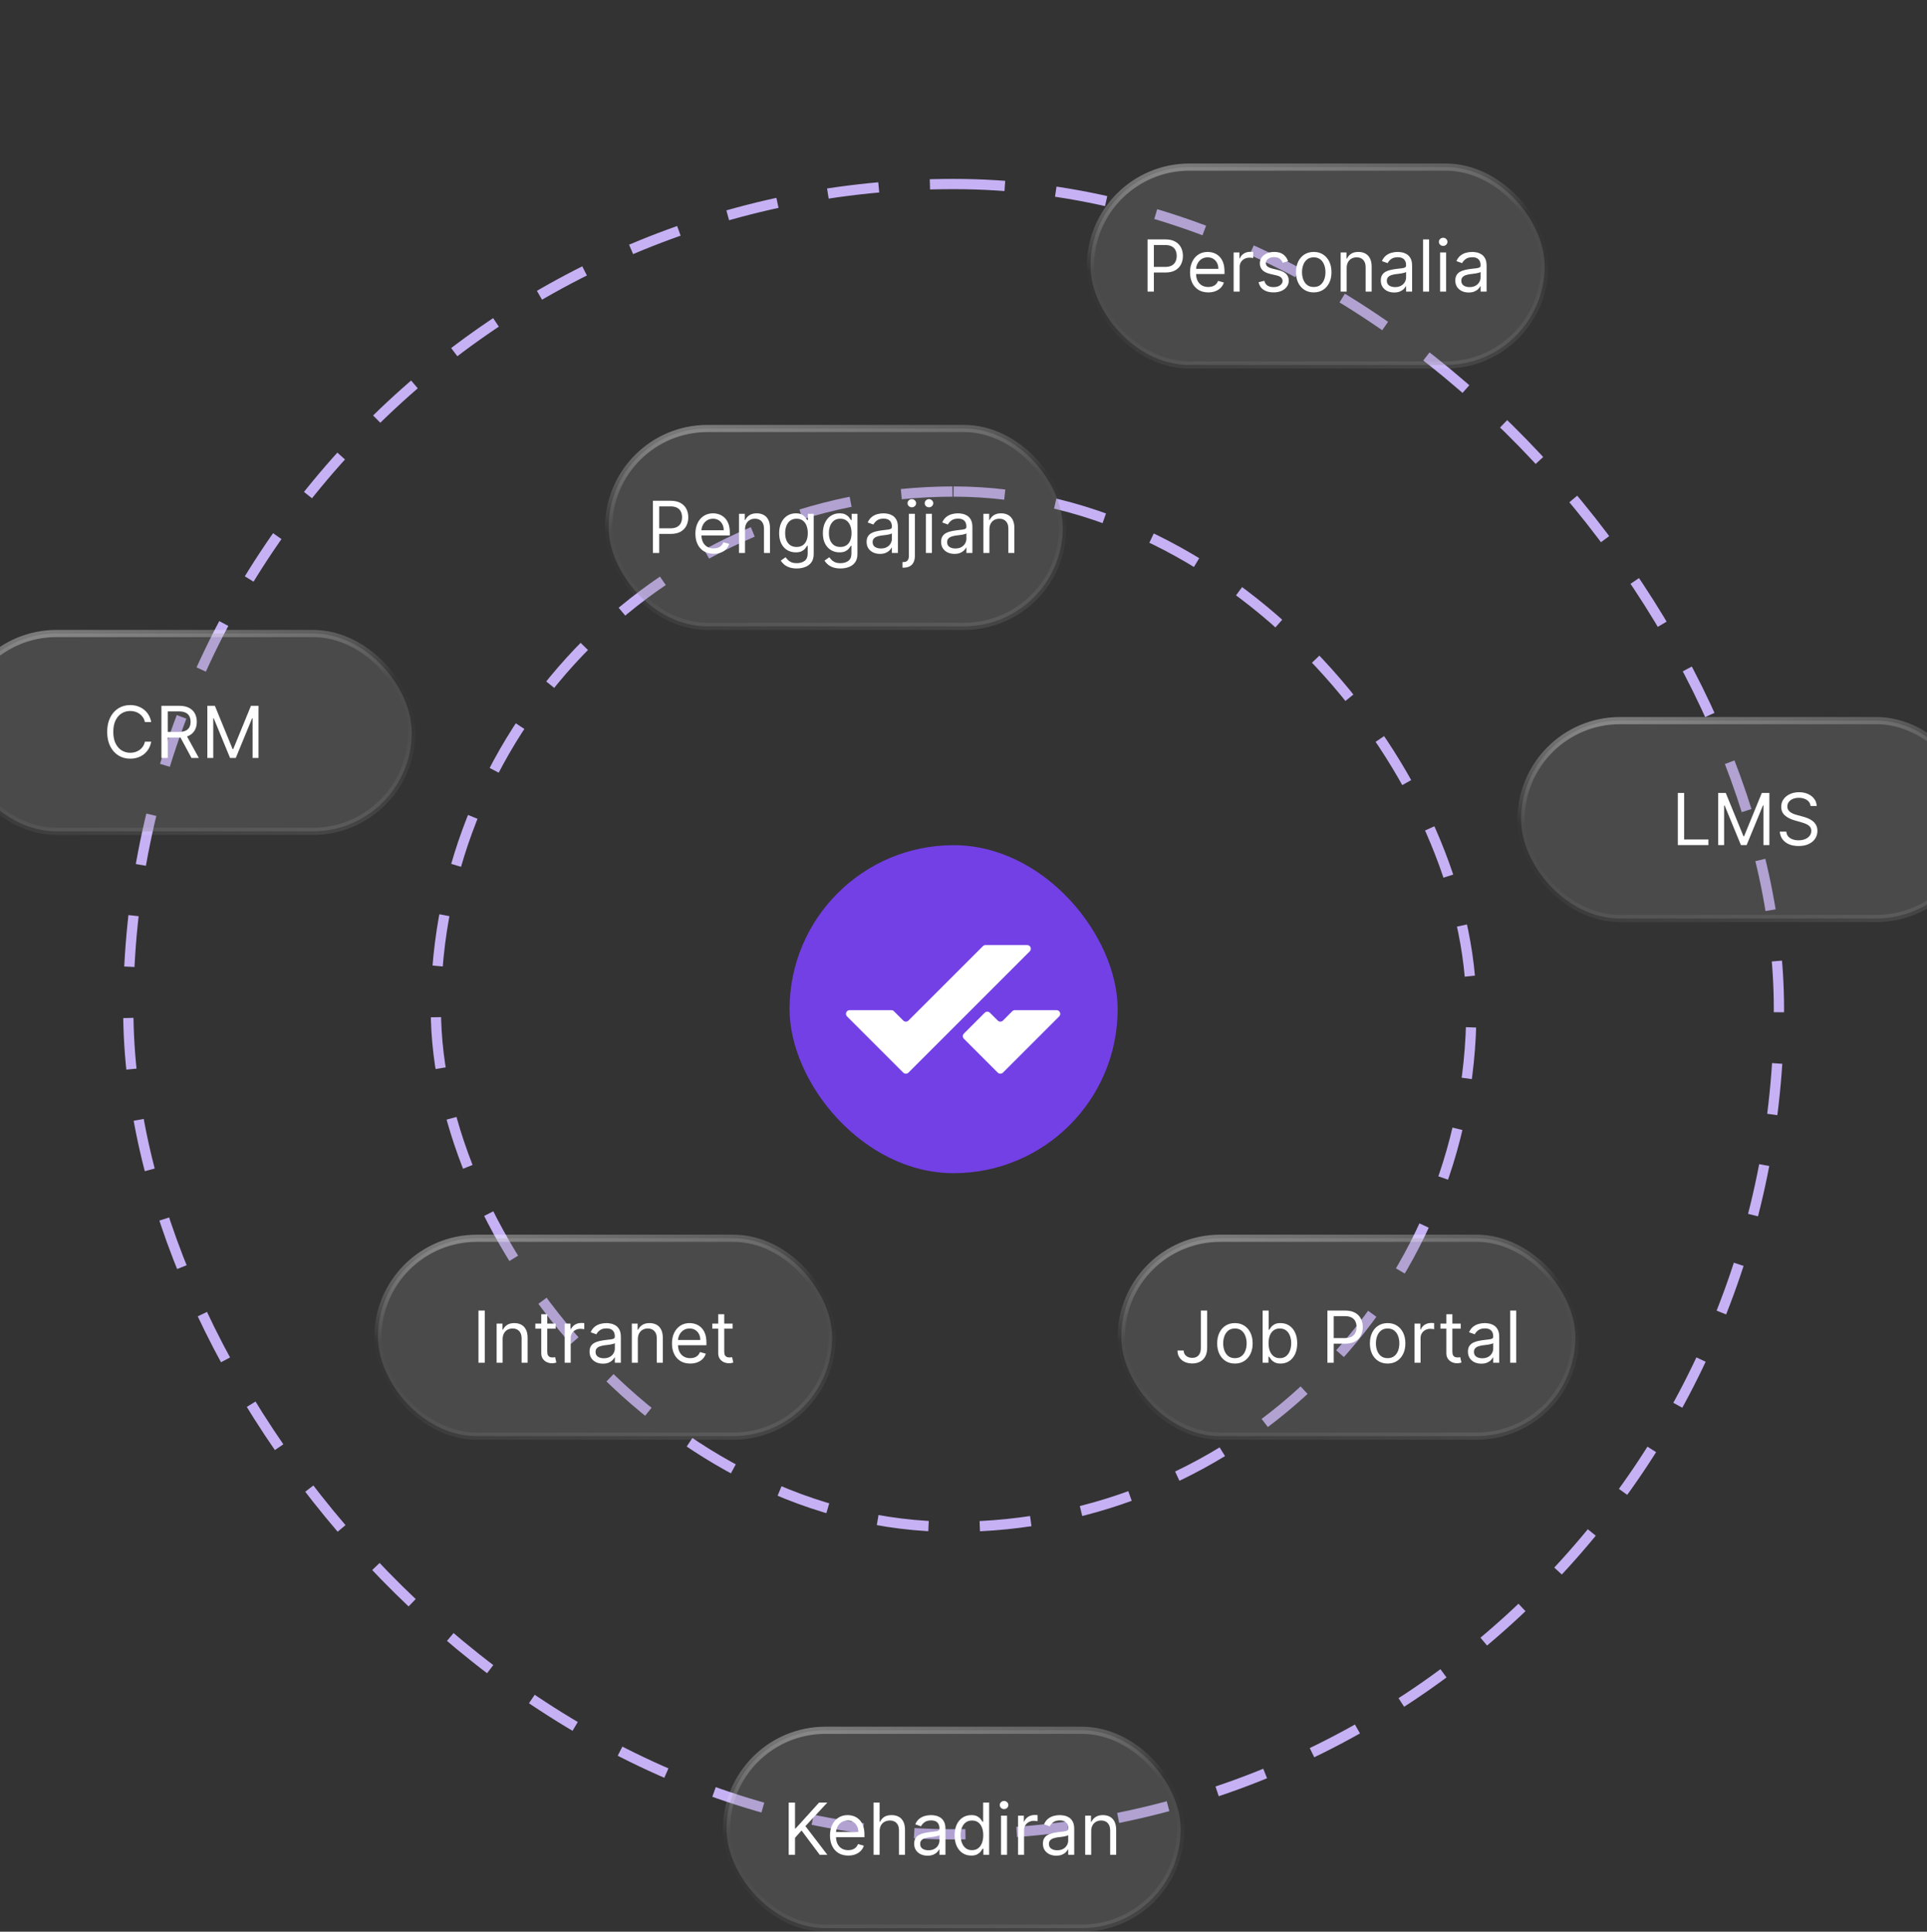 <svg width="377" height="378" viewBox="0 0 377 378" fill="none" xmlns="http://www.w3.org/2000/svg">
<rect x="0" y="0" width="377" height="378" fill="#333333" stroke="none"/>
<g clip-path="url(#clip0_20257_12219)">
<rect x="154.472" y="165.385" width="64.186" height="64.186" rx="32.093" fill="#7340E5"/>
<g clip-path="url(#clip1_20257_12219)">
<path fill-rule="evenodd" clip-rule="evenodd" d="M166.228 197.668H174.379C174.577 197.668 174.746 197.736 174.887 197.877L176.713 199.703C176.994 199.984 177.451 199.984 177.732 199.703L184.849 192.589L192.294 185.145C192.434 185.004 192.604 184.932 192.802 184.932H200.952C201.248 184.932 201.503 185.101 201.619 185.375C201.73 185.652 201.673 185.951 201.46 186.16L189.956 197.668L182.317 205.307L177.732 209.892C177.451 210.173 176.994 210.173 176.713 209.892L165.717 198.896C165.508 198.687 165.447 198.385 165.562 198.111C165.677 197.837 165.929 197.668 166.228 197.668Z" fill="white"/>
<path fill-rule="evenodd" clip-rule="evenodd" d="M188.581 202.25L192.654 198.176C192.935 197.895 193.392 197.895 193.673 198.176L195.2 199.703C195.481 199.984 195.939 199.984 196.22 199.703L198.046 197.877C198.186 197.737 198.356 197.668 198.554 197.668H206.704C207.003 197.668 207.255 197.837 207.371 198.111C207.486 198.385 207.425 198.687 207.216 198.896L200.805 205.307L196.22 209.892C195.939 210.173 195.481 210.173 195.2 209.892L188.581 203.269C188.3 202.988 188.3 202.53 188.581 202.25Z" fill="white"/>
</g>
<rect x="85.272" y="96.186" width="202.586" height="202.586" rx="101.293" stroke="#C6B1F5" stroke-width="2.006" stroke-dasharray="10.03 10.03"/>
<rect x="119.07" y="83.85" width="88.857" height="38.712" rx="19.356" fill="#808080" fill-opacity="0.3" style="mix-blend-mode:luminosity"/>
<rect x="119.07" y="83.85" width="88.857" height="38.712" rx="19.356" stroke="url(#paint0_linear_20257_12219)" stroke-width="1.404"/>
<path d="M127.735 108.206V97.994H131.185C131.986 97.994 132.641 98.139 133.15 98.428C133.662 98.714 134.041 99.101 134.287 99.59C134.533 100.078 134.656 100.624 134.656 101.225C134.656 101.827 134.533 102.374 134.287 102.866C134.044 103.358 133.668 103.75 133.16 104.042C132.651 104.331 132 104.476 131.205 104.476H128.732V103.379H131.165C131.714 103.379 132.154 103.284 132.487 103.095C132.819 102.905 133.06 102.649 133.21 102.327C133.363 102.001 133.439 101.634 133.439 101.225C133.439 100.816 133.363 100.451 133.21 100.128C133.06 99.806 132.817 99.553 132.482 99.37C132.146 99.184 131.701 99.091 131.145 99.091H128.972V108.206H127.735ZM139.617 108.365C138.879 108.365 138.242 108.202 137.707 107.876C137.175 107.547 136.765 107.089 136.476 106.5C136.19 105.909 136.047 105.221 136.047 104.436C136.047 103.652 136.19 102.96 136.476 102.362C136.765 101.76 137.167 101.292 137.682 100.956C138.201 100.617 138.806 100.447 139.497 100.447C139.896 100.447 140.29 100.514 140.679 100.647C141.068 100.78 141.422 100.996 141.741 101.295C142.06 101.591 142.314 101.983 142.504 102.472C142.693 102.96 142.788 103.562 142.788 104.277V104.775H136.884V103.758H141.591C141.591 103.326 141.505 102.94 141.332 102.601C141.162 102.262 140.92 101.995 140.604 101.799C140.291 101.602 139.923 101.504 139.497 101.504C139.028 101.504 138.623 101.621 138.28 101.853C137.941 102.083 137.68 102.382 137.498 102.751C137.315 103.12 137.223 103.515 137.223 103.938V104.616C137.223 105.194 137.323 105.684 137.523 106.087C137.725 106.485 138.006 106.79 138.365 106.999C138.724 107.205 139.141 107.308 139.617 107.308C139.926 107.308 140.205 107.265 140.454 107.178C140.707 107.089 140.925 106.956 141.108 106.78C141.29 106.6 141.432 106.377 141.531 106.111L142.668 106.431C142.548 106.816 142.347 107.155 142.065 107.448C141.782 107.737 141.433 107.963 141.018 108.126C140.602 108.285 140.135 108.365 139.617 108.365ZM145.754 103.599V108.206H144.578V100.547H145.715V101.744H145.814C145.994 101.355 146.266 101.042 146.632 100.806C146.998 100.567 147.47 100.447 148.048 100.447C148.567 100.447 149.02 100.554 149.409 100.766C149.798 100.976 150.101 101.295 150.317 101.724C150.533 102.149 150.641 102.688 150.641 103.339V108.206H149.464V103.419C149.464 102.817 149.308 102.349 148.995 102.013C148.683 101.674 148.254 101.504 147.709 101.504C147.333 101.504 146.998 101.586 146.702 101.749C146.409 101.912 146.178 102.149 146.009 102.462C145.839 102.774 145.754 103.153 145.754 103.599ZM155.882 111.237C155.314 111.237 154.825 111.164 154.416 111.018C154.008 110.875 153.667 110.685 153.394 110.449C153.125 110.217 152.911 109.967 152.751 109.701L153.688 109.043C153.795 109.183 153.929 109.342 154.092 109.522C154.255 109.705 154.478 109.863 154.76 109.996C155.046 110.132 155.42 110.2 155.882 110.2C156.501 110.2 157.011 110.05 157.413 109.751C157.815 109.452 158.016 108.983 158.016 108.345V106.79H157.917C157.83 106.929 157.707 107.102 157.548 107.308C157.391 107.511 157.165 107.692 156.87 107.852C156.577 108.008 156.181 108.086 155.683 108.086C155.065 108.086 154.509 107.94 154.018 107.647C153.529 107.355 153.142 106.929 152.856 106.371C152.573 105.812 152.432 105.134 152.432 104.336C152.432 103.552 152.57 102.869 152.846 102.287C153.122 101.702 153.506 101.25 153.998 100.931C154.49 100.609 155.058 100.447 155.703 100.447C156.201 100.447 156.597 100.53 156.889 100.697C157.185 100.86 157.411 101.046 157.568 101.255C157.727 101.461 157.85 101.631 157.937 101.764H158.056V100.547H159.193V108.425C159.193 109.083 159.043 109.618 158.744 110.03C158.448 110.446 158.05 110.75 157.548 110.943C157.049 111.139 156.494 111.237 155.882 111.237ZM155.842 107.029C156.314 107.029 156.713 106.921 157.039 106.705C157.365 106.489 157.612 106.178 157.782 105.772C157.951 105.367 158.036 104.882 158.036 104.316C158.036 103.765 157.953 103.278 157.787 102.856C157.621 102.433 157.375 102.103 157.049 101.863C156.723 101.624 156.321 101.504 155.842 101.504C155.344 101.504 154.928 101.631 154.596 101.883C154.267 102.136 154.019 102.475 153.853 102.9C153.69 103.326 153.609 103.798 153.609 104.316C153.609 104.848 153.692 105.319 153.858 105.728C154.027 106.133 154.277 106.452 154.606 106.685C154.938 106.914 155.35 107.029 155.842 107.029ZM164.438 111.237C163.87 111.237 163.381 111.164 162.972 111.018C162.564 110.875 162.223 110.685 161.95 110.449C161.681 110.217 161.467 109.967 161.307 109.701L162.244 109.043C162.351 109.183 162.485 109.342 162.648 109.522C162.811 109.705 163.034 109.863 163.316 109.996C163.602 110.132 163.976 110.2 164.438 110.2C165.057 110.2 165.567 110.05 165.969 109.751C166.371 109.452 166.572 108.983 166.572 108.345V106.79H166.473C166.386 106.929 166.263 107.102 166.104 107.308C165.947 107.511 165.721 107.692 165.425 107.852C165.133 108.008 164.737 108.086 164.239 108.086C163.621 108.086 163.065 107.94 162.574 107.647C162.085 107.355 161.698 106.929 161.412 106.371C161.129 105.812 160.988 105.134 160.988 104.336C160.988 103.552 161.126 102.869 161.402 102.287C161.678 101.702 162.062 101.25 162.554 100.931C163.046 100.609 163.614 100.447 164.259 100.447C164.757 100.447 165.153 100.53 165.445 100.697C165.741 100.86 165.967 101.046 166.124 101.255C166.283 101.461 166.406 101.631 166.492 101.764H166.612V100.547H167.749V108.425C167.749 109.083 167.599 109.618 167.3 110.03C167.004 110.446 166.606 110.75 166.104 110.943C165.605 111.139 165.05 111.237 164.438 111.237ZM164.398 107.029C164.87 107.029 165.269 106.921 165.595 106.705C165.921 106.489 166.168 106.178 166.338 105.772C166.507 105.367 166.592 104.882 166.592 104.316C166.592 103.765 166.509 103.278 166.343 102.856C166.177 102.433 165.931 102.103 165.605 101.863C165.279 101.624 164.877 101.504 164.398 101.504C163.9 101.504 163.484 101.631 163.152 101.883C162.823 102.136 162.575 102.475 162.409 102.9C162.246 103.326 162.165 103.798 162.165 104.316C162.165 104.848 162.248 105.319 162.414 105.728C162.583 106.133 162.833 106.452 163.162 106.685C163.494 106.914 163.906 107.029 164.398 107.029ZM172.157 108.385C171.671 108.385 171.231 108.294 170.835 108.111C170.44 107.925 170.126 107.657 169.893 107.308C169.66 106.956 169.544 106.53 169.544 106.032C169.544 105.593 169.63 105.237 169.803 104.965C169.976 104.689 170.207 104.473 170.496 104.316C170.785 104.16 171.105 104.044 171.454 103.967C171.806 103.888 172.16 103.825 172.516 103.778C172.981 103.718 173.358 103.673 173.647 103.643C173.94 103.61 174.153 103.555 174.286 103.479C174.422 103.402 174.49 103.269 174.49 103.08V103.04C174.49 102.548 174.355 102.166 174.086 101.893C173.82 101.621 173.416 101.484 172.875 101.484C172.313 101.484 171.872 101.607 171.553 101.853C171.234 102.099 171.01 102.362 170.88 102.641L169.763 102.242C169.963 101.777 170.229 101.415 170.561 101.155C170.897 100.893 171.262 100.71 171.658 100.607C172.057 100.501 172.449 100.447 172.835 100.447C173.081 100.447 173.363 100.477 173.682 100.537C174.005 100.594 174.316 100.712 174.615 100.891C174.917 101.071 175.168 101.342 175.368 101.704C175.567 102.066 175.667 102.551 175.667 103.16V108.206H174.49V107.168H174.43C174.35 107.335 174.217 107.513 174.031 107.702C173.845 107.891 173.598 108.053 173.288 108.186C172.979 108.319 172.602 108.385 172.157 108.385ZM172.336 107.328C172.801 107.328 173.194 107.237 173.513 107.054C173.835 106.871 174.078 106.635 174.241 106.346C174.407 106.057 174.49 105.752 174.49 105.433V104.356C174.44 104.416 174.33 104.471 174.161 104.521C173.995 104.567 173.802 104.609 173.583 104.646C173.367 104.679 173.155 104.709 172.949 104.735C172.747 104.759 172.582 104.779 172.456 104.795C172.15 104.835 171.864 104.9 171.598 104.99C171.336 105.076 171.123 105.207 170.96 105.383C170.8 105.556 170.721 105.792 170.721 106.092C170.721 106.5 170.872 106.809 171.174 107.019C171.48 107.225 171.867 107.328 172.336 107.328ZM177.814 100.547H178.991V108.764C178.991 109.236 178.91 109.645 178.747 109.991C178.587 110.336 178.345 110.604 178.019 110.793C177.696 110.983 177.289 111.078 176.797 111.078C176.757 111.078 176.718 111.078 176.678 111.078C176.638 111.078 176.598 111.078 176.558 111.078V109.981C176.598 109.981 176.634 109.981 176.668 109.981C176.701 109.981 176.737 109.981 176.777 109.981C177.136 109.981 177.399 109.874 177.565 109.661C177.731 109.452 177.814 109.153 177.814 108.764V100.547ZM178.393 99.271C178.163 99.271 177.966 99.192 177.8 99.036C177.637 98.88 177.555 98.692 177.555 98.473C177.555 98.254 177.637 98.066 177.8 97.909C177.966 97.753 178.163 97.675 178.393 97.675C178.622 97.675 178.818 97.753 178.981 97.909C179.147 98.066 179.23 98.254 179.23 98.473C179.23 98.692 179.147 98.88 178.981 99.036C178.818 99.192 178.622 99.271 178.393 99.271ZM181.146 108.206V100.547H182.323V108.206H181.146ZM181.745 99.271C181.515 99.271 181.318 99.192 181.151 99.036C180.988 98.88 180.907 98.692 180.907 98.473C180.907 98.254 180.988 98.066 181.151 97.909C181.318 97.753 181.515 97.675 181.745 97.675C181.974 97.675 182.17 97.753 182.333 97.909C182.499 98.066 182.582 98.254 182.582 98.473C182.582 98.692 182.499 98.88 182.333 99.036C182.17 99.192 181.974 99.271 181.745 99.271ZM186.732 108.385C186.247 108.385 185.806 108.294 185.411 108.111C185.015 107.925 184.701 107.657 184.468 107.308C184.236 106.956 184.119 106.53 184.119 106.032C184.119 105.593 184.206 105.237 184.379 104.965C184.551 104.689 184.782 104.473 185.072 104.316C185.361 104.16 185.68 104.044 186.029 103.967C186.381 103.888 186.735 103.825 187.091 103.778C187.556 103.718 187.934 103.673 188.223 103.643C188.515 103.61 188.728 103.555 188.861 103.479C188.997 103.402 189.065 103.269 189.065 103.08V103.04C189.065 102.548 188.931 102.166 188.662 101.893C188.396 101.621 187.992 101.484 187.45 101.484C186.888 101.484 186.448 101.607 186.129 101.853C185.81 102.099 185.585 102.362 185.456 102.641L184.339 102.242C184.538 101.777 184.804 101.415 185.136 101.155C185.472 100.893 185.838 100.71 186.233 100.607C186.632 100.501 187.024 100.447 187.41 100.447C187.656 100.447 187.939 100.477 188.258 100.537C188.58 100.594 188.891 100.712 189.19 100.891C189.493 101.071 189.743 101.342 189.943 101.704C190.142 102.066 190.242 102.551 190.242 103.16V108.206H189.065V107.168H189.006C188.926 107.335 188.793 107.513 188.607 107.702C188.421 107.891 188.173 108.053 187.864 108.186C187.555 108.319 187.177 108.385 186.732 108.385ZM186.911 107.328C187.377 107.328 187.769 107.237 188.088 107.054C188.411 106.871 188.653 106.635 188.816 106.346C188.982 106.057 189.065 105.752 189.065 105.433V104.356C189.016 104.416 188.906 104.471 188.736 104.521C188.57 104.567 188.377 104.609 188.158 104.646C187.942 104.679 187.731 104.709 187.525 104.735C187.322 104.759 187.157 104.779 187.031 104.795C186.725 104.835 186.439 104.9 186.173 104.99C185.911 105.076 185.698 105.207 185.535 105.383C185.376 105.556 185.296 105.792 185.296 106.092C185.296 106.5 185.447 106.809 185.75 107.019C186.055 107.225 186.443 107.328 186.911 107.328ZM193.566 103.599V108.206H192.39V100.547H193.527V101.744H193.626C193.806 101.355 194.078 101.042 194.444 100.806C194.81 100.567 195.282 100.447 195.86 100.447C196.379 100.447 196.832 100.554 197.221 100.766C197.61 100.976 197.913 101.295 198.129 101.724C198.345 102.149 198.453 102.688 198.453 103.339V108.206H197.276V103.419C197.276 102.817 197.12 102.349 196.807 102.013C196.495 101.674 196.066 101.504 195.521 101.504C195.145 101.504 194.81 101.586 194.514 101.749C194.221 101.912 193.99 102.149 193.821 102.462C193.651 102.774 193.566 103.153 193.566 103.599Z" fill="white"/>
<rect x="73.94" y="242.308" width="88.857" height="38.712" rx="19.356" fill="#808080" fill-opacity="0.3" style="mix-blend-mode:luminosity"/>
<rect x="73.94" y="242.308" width="88.857" height="38.712" rx="19.356" stroke="url(#paint1_linear_20257_12219)" stroke-width="1.404"/>
<path d="M94.841 256.452V266.664H93.605V256.452H94.841ZM98.338 262.057V266.664H97.161V259.005H98.298V260.202H98.397C98.577 259.813 98.85 259.5 99.215 259.264C99.581 259.025 100.053 258.905 100.631 258.905C101.15 258.905 101.603 259.012 101.992 259.224C102.381 259.434 102.684 259.753 102.9 260.182C103.116 260.607 103.224 261.146 103.224 261.797V266.664H102.047V261.877C102.047 261.275 101.891 260.807 101.579 260.471C101.266 260.132 100.837 259.962 100.292 259.962C99.917 259.962 99.581 260.044 99.285 260.207C98.993 260.37 98.761 260.607 98.592 260.92C98.422 261.232 98.338 261.611 98.338 262.057ZM108.705 259.005V260.002H104.736V259.005H108.705ZM105.893 257.17H107.069V264.47C107.069 264.802 107.118 265.051 107.214 265.218C107.314 265.381 107.44 265.49 107.593 265.547C107.749 265.6 107.914 265.626 108.087 265.626C108.216 265.626 108.323 265.62 108.406 265.607C108.489 265.59 108.555 265.577 108.605 265.567L108.844 266.624C108.765 266.654 108.653 266.684 108.51 266.713C108.367 266.747 108.186 266.763 107.967 266.763C107.634 266.763 107.309 266.692 106.99 266.549C106.674 266.406 106.411 266.188 106.202 265.896C105.996 265.603 105.893 265.234 105.893 264.789V257.17ZM110.475 266.664V259.005H111.612V260.162H111.691C111.831 259.783 112.084 259.475 112.449 259.239C112.815 259.003 113.227 258.885 113.686 258.885C113.772 258.885 113.88 258.887 114.01 258.89C114.14 258.894 114.238 258.899 114.304 258.905V260.102C114.264 260.092 114.173 260.077 114.03 260.057C113.89 260.034 113.742 260.022 113.586 260.022C113.214 260.022 112.881 260.1 112.589 260.257C112.3 260.409 112.07 260.622 111.901 260.895C111.735 261.164 111.652 261.471 111.652 261.817V266.664H110.475ZM117.953 266.843C117.467 266.843 117.027 266.752 116.631 266.569C116.236 266.383 115.922 266.115 115.689 265.766C115.456 265.414 115.34 264.988 115.34 264.49C115.34 264.051 115.426 263.695 115.599 263.423C115.772 263.147 116.003 262.931 116.292 262.774C116.581 262.618 116.901 262.502 117.25 262.425C117.602 262.346 117.956 262.283 118.312 262.236C118.777 262.176 119.154 262.131 119.443 262.101C119.736 262.068 119.949 262.013 120.082 261.937C120.218 261.86 120.286 261.727 120.286 261.538V261.498C120.286 261.006 120.151 260.624 119.882 260.351C119.616 260.079 119.212 259.942 118.671 259.942C118.109 259.942 117.668 260.065 117.349 260.311C117.03 260.557 116.806 260.82 116.676 261.099L115.559 260.7C115.759 260.235 116.025 259.873 116.357 259.613C116.693 259.351 117.058 259.168 117.454 259.065C117.853 258.959 118.245 258.905 118.631 258.905C118.877 258.905 119.159 258.935 119.478 258.995C119.801 259.052 120.112 259.17 120.411 259.349C120.713 259.529 120.964 259.8 121.164 260.162C121.363 260.524 121.463 261.009 121.463 261.618V266.664H120.286V265.626H120.226C120.146 265.793 120.013 265.971 119.827 266.16C119.641 266.349 119.394 266.511 119.084 266.644C118.775 266.777 118.398 266.843 117.953 266.843ZM118.132 265.786C118.597 265.786 118.99 265.695 119.309 265.512C119.631 265.329 119.874 265.093 120.037 264.804C120.203 264.515 120.286 264.21 120.286 263.891V262.814C120.236 262.874 120.126 262.929 119.957 262.979C119.791 263.025 119.598 263.067 119.379 263.104C119.163 263.137 118.951 263.167 118.745 263.193C118.543 263.217 118.378 263.237 118.252 263.253C117.946 263.293 117.66 263.358 117.394 263.448C117.132 263.534 116.919 263.665 116.756 263.841C116.596 264.014 116.517 264.25 116.517 264.55C116.517 264.958 116.668 265.267 116.97 265.477C117.276 265.683 117.663 265.786 118.132 265.786ZM124.787 262.057V266.664H123.61V259.005H124.747V260.202H124.847C125.026 259.813 125.299 259.5 125.665 259.264C126.03 259.025 126.502 258.905 127.081 258.905C127.599 258.905 128.053 259.012 128.442 259.224C128.831 259.434 129.133 259.753 129.349 260.182C129.565 260.607 129.673 261.146 129.673 261.797V266.664H128.497V261.877C128.497 261.275 128.341 260.807 128.028 260.471C127.716 260.132 127.287 259.962 126.742 259.962C126.366 259.962 126.03 260.044 125.734 260.207C125.442 260.37 125.211 260.607 125.041 260.92C124.872 261.232 124.787 261.611 124.787 262.057ZM135.035 266.823C134.297 266.823 133.66 266.66 133.125 266.334C132.593 266.005 132.183 265.547 131.893 264.958C131.608 264.367 131.465 263.679 131.465 262.894C131.465 262.11 131.608 261.418 131.893 260.82C132.183 260.218 132.585 259.75 133.1 259.414C133.619 259.075 134.224 258.905 134.915 258.905C135.314 258.905 135.708 258.972 136.097 259.105C136.486 259.238 136.84 259.454 137.159 259.753C137.478 260.049 137.732 260.441 137.922 260.93C138.111 261.418 138.206 262.02 138.206 262.735V263.233H132.302V262.216H137.009C137.009 261.784 136.923 261.398 136.75 261.059C136.58 260.72 136.338 260.453 136.022 260.257C135.709 260.06 135.34 259.962 134.915 259.962C134.446 259.962 134.041 260.079 133.698 260.311C133.359 260.541 133.098 260.84 132.916 261.209C132.733 261.578 132.641 261.973 132.641 262.396V263.074C132.641 263.652 132.741 264.142 132.941 264.545C133.143 264.943 133.424 265.248 133.783 265.457C134.142 265.663 134.559 265.766 135.035 265.766C135.344 265.766 135.623 265.723 135.872 265.636C136.125 265.547 136.343 265.414 136.525 265.238C136.708 265.058 136.85 264.835 136.949 264.569L138.086 264.889C137.966 265.274 137.765 265.613 137.483 265.906C137.2 266.195 136.851 266.421 136.436 266.584C136.02 266.743 135.553 266.823 135.035 266.823ZM143.326 259.005V260.002H139.357V259.005H143.326ZM140.514 257.17H141.691V264.47C141.691 264.802 141.739 265.051 141.836 265.218C141.935 265.381 142.062 265.49 142.214 265.547C142.371 265.6 142.535 265.626 142.708 265.626C142.838 265.626 142.944 265.62 143.027 265.607C143.11 265.59 143.177 265.577 143.227 265.567L143.466 266.624C143.386 266.654 143.275 266.684 143.132 266.713C142.989 266.747 142.808 266.763 142.588 266.763C142.256 266.763 141.93 266.692 141.611 266.549C141.295 266.406 141.033 266.188 140.823 265.896C140.617 265.603 140.514 265.234 140.514 264.789V257.17Z" fill="white"/>
<rect x="219.36" y="242.308" width="88.857" height="38.712" rx="19.356" fill="#808080" fill-opacity="0.3" style="mix-blend-mode:luminosity"/>
<rect x="219.36" y="242.308" width="88.857" height="38.712" rx="19.356" stroke="url(#paint2_linear_20257_12219)" stroke-width="1.404"/>
<path d="M234.934 256.452H236.17V263.752C236.17 264.403 236.051 264.957 235.811 265.412C235.572 265.867 235.235 266.213 234.799 266.449C234.364 266.685 233.85 266.803 233.259 266.803C232.7 266.803 232.203 266.702 231.768 266.499C231.332 266.293 230.99 266 230.741 265.621C230.491 265.243 230.367 264.792 230.367 264.27H231.583C231.583 264.559 231.655 264.812 231.798 265.028C231.944 265.241 232.143 265.407 232.396 265.527C232.649 265.646 232.936 265.706 233.259 265.706C233.614 265.706 233.917 265.631 234.166 265.482C234.415 265.332 234.605 265.113 234.734 264.824C234.867 264.531 234.934 264.174 234.934 263.752V256.452ZM241.6 266.823C240.909 266.823 240.302 266.659 239.78 266.33C239.262 266 238.856 265.54 238.564 264.948C238.275 264.357 238.13 263.665 238.13 262.874C238.13 262.076 238.275 261.38 238.564 260.785C238.856 260.19 239.262 259.728 239.78 259.399C240.302 259.07 240.909 258.905 241.6 258.905C242.292 258.905 242.897 259.07 243.415 259.399C243.937 259.728 244.342 260.19 244.632 260.785C244.924 261.38 245.07 262.076 245.07 262.874C245.07 263.665 244.924 264.357 244.632 264.948C244.342 265.54 243.937 266 243.415 266.33C242.897 266.659 242.292 266.823 241.6 266.823ZM241.6 265.766C242.125 265.766 242.557 265.631 242.897 265.362C243.236 265.093 243.487 264.739 243.649 264.3C243.812 263.861 243.894 263.386 243.894 262.874C243.894 262.362 243.812 261.885 243.649 261.443C243.487 261.001 243.236 260.644 242.897 260.371C242.557 260.099 242.125 259.962 241.6 259.962C241.075 259.962 240.643 260.099 240.304 260.371C239.965 260.644 239.714 261.001 239.551 261.443C239.388 261.885 239.307 262.362 239.307 262.874C239.307 263.386 239.388 263.861 239.551 264.3C239.714 264.739 239.965 265.093 240.304 265.362C240.643 265.631 241.075 265.766 241.6 265.766ZM247.026 266.664V256.452H248.203V260.222H248.303C248.389 260.089 248.509 259.919 248.662 259.713C248.818 259.504 249.041 259.318 249.33 259.155C249.622 258.988 250.018 258.905 250.516 258.905C251.161 258.905 251.73 259.067 252.222 259.389C252.714 259.711 253.097 260.168 253.373 260.76C253.649 261.352 253.787 262.05 253.787 262.854C253.787 263.665 253.649 264.368 253.373 264.963C253.097 265.555 252.715 266.014 252.227 266.339C251.738 266.662 251.175 266.823 250.536 266.823C250.044 266.823 249.65 266.742 249.355 266.579C249.059 266.413 248.831 266.225 248.672 266.015C248.512 265.803 248.389 265.626 248.303 265.487H248.163V266.664H247.026ZM248.183 262.834C248.183 263.413 248.268 263.923 248.437 264.365C248.607 264.804 248.854 265.148 249.18 265.397C249.506 265.643 249.905 265.766 250.377 265.766C250.869 265.766 251.279 265.636 251.608 265.377C251.941 265.115 252.19 264.762 252.356 264.32C252.526 263.875 252.611 263.379 252.611 262.834C252.611 262.296 252.527 261.811 252.361 261.378C252.198 260.943 251.951 260.599 251.618 260.346C251.289 260.09 250.875 259.962 250.377 259.962C249.898 259.962 249.496 260.084 249.17 260.326C248.844 260.566 248.598 260.901 248.432 261.334C248.266 261.762 248.183 262.263 248.183 262.834ZM259.696 266.664V256.452H263.146C263.947 256.452 264.602 256.597 265.11 256.886C265.622 257.172 266.001 257.559 266.247 258.048C266.493 258.536 266.616 259.082 266.616 259.683C266.616 260.285 266.493 260.832 266.247 261.324C266.005 261.816 265.629 262.208 265.12 262.5C264.612 262.789 263.96 262.934 263.166 262.934H260.693V261.837H263.126C263.674 261.837 264.115 261.742 264.447 261.553C264.78 261.363 265.021 261.108 265.17 260.785C265.323 260.459 265.4 260.092 265.4 259.683C265.4 259.274 265.323 258.909 265.17 258.586C265.021 258.264 264.778 258.011 264.442 257.828C264.107 257.642 263.661 257.549 263.106 257.549H260.932V266.664H259.696ZM271.478 266.823C270.786 266.823 270.18 266.659 269.658 266.33C269.139 266 268.734 265.54 268.441 264.948C268.152 264.357 268.007 263.665 268.007 262.874C268.007 262.076 268.152 261.38 268.441 260.785C268.734 260.19 269.139 259.728 269.658 259.399C270.18 259.07 270.786 258.905 271.478 258.905C272.169 258.905 272.774 259.07 273.292 259.399C273.814 259.728 274.22 260.19 274.509 260.785C274.802 261.38 274.948 262.076 274.948 262.874C274.948 263.665 274.802 264.357 274.509 264.948C274.22 265.54 273.814 266 273.292 266.33C272.774 266.659 272.169 266.823 271.478 266.823ZM271.478 265.766C272.003 265.766 272.435 265.631 272.774 265.362C273.113 265.093 273.364 264.739 273.527 264.3C273.69 263.861 273.771 263.386 273.771 262.874C273.771 262.362 273.69 261.885 273.527 261.443C273.364 261.001 273.113 260.644 272.774 260.371C272.435 260.099 272.003 259.962 271.478 259.962C270.952 259.962 270.52 260.099 270.181 260.371C269.842 260.644 269.591 261.001 269.428 261.443C269.265 261.885 269.184 262.362 269.184 262.874C269.184 263.386 269.265 263.861 269.428 264.3C269.591 264.739 269.842 265.093 270.181 265.362C270.52 265.631 270.952 265.766 271.478 265.766ZM276.744 266.664V259.005H277.881V260.162H277.961C278.1 259.783 278.353 259.475 278.718 259.239C279.084 259.003 279.496 258.885 279.955 258.885C280.041 258.885 280.149 258.887 280.279 258.89C280.409 258.894 280.507 258.899 280.573 258.905V260.102C280.533 260.092 280.442 260.077 280.299 260.057C280.159 260.034 280.011 260.022 279.855 260.022C279.483 260.022 279.151 260.1 278.858 260.257C278.569 260.409 278.34 260.622 278.17 260.895C278.004 261.164 277.921 261.471 277.921 261.817V266.664H276.744ZM285.779 259.005V260.002H281.81V259.005H285.779ZM282.967 257.17H284.143V264.47C284.143 264.802 284.191 265.051 284.288 265.218C284.388 265.381 284.514 265.49 284.667 265.547C284.823 265.6 284.988 265.626 285.16 265.626C285.29 265.626 285.396 265.62 285.479 265.607C285.563 265.59 285.629 265.577 285.679 265.567L285.918 266.624C285.838 266.654 285.727 266.684 285.584 266.713C285.441 266.747 285.26 266.763 285.041 266.763C284.708 266.763 284.383 266.692 284.063 266.549C283.748 266.406 283.485 266.188 283.276 265.896C283.07 265.603 282.967 265.234 282.967 264.789V257.17ZM289.802 266.843C289.317 266.843 288.877 266.752 288.481 266.569C288.085 266.383 287.771 266.115 287.539 265.766C287.306 265.414 287.19 264.988 287.19 264.49C287.19 264.051 287.276 263.695 287.449 263.423C287.622 263.147 287.853 262.931 288.142 262.774C288.431 262.618 288.75 262.502 289.099 262.425C289.452 262.346 289.806 262.283 290.161 262.236C290.627 262.176 291.004 262.131 291.293 262.101C291.586 262.068 291.798 262.013 291.931 261.937C292.068 261.86 292.136 261.727 292.136 261.538V261.498C292.136 261.006 292.001 260.624 291.732 260.351C291.466 260.079 291.062 259.942 290.52 259.942C289.959 259.942 289.518 260.065 289.199 260.311C288.88 260.557 288.656 260.82 288.526 261.099L287.409 260.7C287.608 260.235 287.874 259.873 288.207 259.613C288.543 259.351 288.908 259.168 289.304 259.065C289.703 258.959 290.095 258.905 290.48 258.905C290.726 258.905 291.009 258.935 291.328 258.995C291.65 259.052 291.961 259.17 292.26 259.349C292.563 259.529 292.814 259.8 293.013 260.162C293.213 260.524 293.312 261.009 293.312 261.618V266.664H292.136V265.626H292.076C291.996 265.793 291.863 265.971 291.677 266.16C291.491 266.349 291.243 266.511 290.934 266.644C290.625 266.777 290.248 266.843 289.802 266.843ZM289.982 265.786C290.447 265.786 290.839 265.695 291.159 265.512C291.481 265.329 291.724 265.093 291.886 264.804C292.053 264.515 292.136 264.21 292.136 263.891V262.814C292.086 262.874 291.976 262.929 291.807 262.979C291.641 263.025 291.448 263.067 291.228 263.104C291.012 263.137 290.801 263.167 290.595 263.193C290.392 263.217 290.228 263.237 290.101 263.253C289.796 263.293 289.51 263.358 289.244 263.448C288.981 263.534 288.769 263.665 288.606 263.841C288.446 264.014 288.366 264.25 288.366 264.55C288.366 264.958 288.518 265.267 288.82 265.477C289.126 265.683 289.513 265.786 289.982 265.786ZM296.637 256.452V266.664H295.46V256.452H296.637Z" fill="white"/>
<rect x="25.099" y="36.011" width="322.933" height="322.933" rx="161.467" stroke="#C6B1F5" stroke-width="2.006" stroke-dasharray="10.03 10.03"/>
<rect x="142.137" y="338.586" width="88.857" height="38.712" rx="19.356" fill="#808080" fill-opacity="0.3" style="mix-blend-mode:luminosity"/>
<rect x="142.137" y="338.586" width="88.857" height="38.712" rx="19.356" stroke="url(#paint3_linear_20257_12219)" stroke-width="1.404"/>
<path d="M154.302 362.942V352.731H155.538V357.796H155.658L160.245 352.731H161.86L157.573 357.338L161.86 362.942H160.365L156.815 358.195L155.538 359.631V362.942H154.302ZM165.95 363.101C165.212 363.101 164.576 362.939 164.041 362.613C163.509 362.284 163.098 361.825 162.809 361.237C162.523 360.645 162.38 359.957 162.38 359.172C162.38 358.388 162.523 357.697 162.809 357.098C163.098 356.497 163.5 356.028 164.016 355.692C164.534 355.353 165.139 355.184 165.831 355.184C166.229 355.184 166.623 355.25 167.012 355.383C167.401 355.516 167.755 355.732 168.074 356.031C168.393 356.327 168.648 356.719 168.837 357.208C169.027 357.697 169.121 358.298 169.121 359.013V359.512H163.218V358.494H167.925C167.925 358.062 167.838 357.677 167.665 357.338C167.496 356.999 167.253 356.731 166.937 356.535C166.625 356.339 166.256 356.241 165.831 356.241C165.362 356.241 164.956 356.357 164.614 356.59C164.275 356.819 164.014 357.118 163.831 357.487C163.648 357.856 163.557 358.252 163.557 358.674V359.352C163.557 359.93 163.657 360.421 163.856 360.823C164.059 361.222 164.34 361.526 164.699 361.735C165.058 361.941 165.475 362.044 165.95 362.044C166.259 362.044 166.539 362.001 166.788 361.915C167.041 361.825 167.258 361.692 167.441 361.516C167.624 361.336 167.765 361.114 167.865 360.848L169.002 361.167C168.882 361.552 168.681 361.892 168.398 362.184C168.116 362.473 167.767 362.699 167.351 362.862C166.936 363.022 166.469 363.101 165.95 363.101ZM172.088 358.335V362.942H170.911V352.731H172.088V356.48H172.188C172.367 356.084 172.636 355.77 172.995 355.538C173.358 355.302 173.84 355.184 174.441 355.184C174.963 355.184 175.42 355.288 175.813 355.498C176.205 355.704 176.509 356.021 176.725 356.45C176.944 356.876 177.054 357.417 177.054 358.076V362.942H175.877V358.155C175.877 357.547 175.719 357.077 175.404 356.744C175.091 356.409 174.657 356.241 174.102 356.241C173.717 356.241 173.371 356.322 173.065 356.485C172.763 356.648 172.523 356.886 172.347 357.198C172.174 357.51 172.088 357.889 172.088 358.335ZM181.46 363.121C180.975 363.121 180.535 363.03 180.139 362.847C179.744 362.661 179.429 362.393 179.197 362.044C178.964 361.692 178.848 361.267 178.848 360.768C178.848 360.329 178.934 359.974 179.107 359.701C179.28 359.425 179.511 359.209 179.8 359.053C180.089 358.897 180.408 358.78 180.757 358.704C181.11 358.624 181.464 358.561 181.819 358.514C182.285 358.454 182.662 358.41 182.951 358.38C183.244 358.346 183.457 358.292 183.589 358.215C183.726 358.139 183.794 358.006 183.794 357.816V357.776C183.794 357.284 183.659 356.902 183.39 356.63C183.124 356.357 182.72 356.221 182.178 356.221C181.617 356.221 181.176 356.344 180.857 356.59C180.538 356.836 180.314 357.098 180.184 357.378L179.067 356.979C179.267 356.513 179.533 356.151 179.865 355.892C180.201 355.629 180.566 355.446 180.962 355.343C181.361 355.237 181.753 355.184 182.139 355.184C182.385 355.184 182.667 355.214 182.986 355.273C183.309 355.33 183.619 355.448 183.919 355.627C184.221 355.807 184.472 356.078 184.671 356.44C184.871 356.802 184.971 357.288 184.971 357.896V362.942H183.794V361.905H183.734C183.654 362.071 183.521 362.249 183.335 362.438C183.149 362.628 182.901 362.789 182.592 362.922C182.283 363.055 181.906 363.121 181.46 363.121ZM181.64 362.064C182.105 362.064 182.498 361.973 182.817 361.79C183.139 361.607 183.382 361.371 183.545 361.082C183.711 360.793 183.794 360.489 183.794 360.17V359.093C183.744 359.153 183.634 359.207 183.465 359.257C183.299 359.304 183.106 359.345 182.886 359.382C182.67 359.415 182.459 359.445 182.253 359.472C182.05 359.495 181.886 359.515 181.76 359.531C181.454 359.571 181.168 359.636 180.902 359.726C180.639 359.812 180.427 359.944 180.264 360.12C180.104 360.293 180.024 360.529 180.024 360.828C180.024 361.237 180.176 361.546 180.478 361.755C180.784 361.961 181.171 362.064 181.64 362.064ZM190.01 363.101C189.372 363.101 188.809 362.94 188.32 362.618C187.831 362.292 187.449 361.833 187.173 361.242C186.897 360.647 186.759 359.944 186.759 359.133C186.759 358.328 186.897 357.63 187.173 357.038C187.449 356.447 187.833 355.99 188.325 355.667C188.817 355.345 189.385 355.184 190.03 355.184C190.529 355.184 190.923 355.267 191.212 355.433C191.504 355.596 191.727 355.782 191.88 355.991C192.036 356.197 192.158 356.367 192.244 356.5H192.344V352.731H193.52V362.942H192.384V361.765H192.244C192.158 361.905 192.035 362.081 191.875 362.294C191.715 362.503 191.488 362.691 191.192 362.857C190.896 363.02 190.502 363.101 190.01 363.101ZM190.17 362.044C190.642 362.044 191.041 361.921 191.366 361.675C191.692 361.426 191.94 361.082 192.109 360.643C192.279 360.201 192.364 359.691 192.364 359.113C192.364 358.541 192.281 358.041 192.114 357.612C191.948 357.18 191.702 356.844 191.376 356.605C191.051 356.362 190.648 356.241 190.17 356.241C189.671 356.241 189.256 356.369 188.923 356.625C188.594 356.877 188.347 357.221 188.18 357.657C188.017 358.089 187.936 358.574 187.936 359.113C187.936 359.658 188.019 360.153 188.185 360.598C188.355 361.041 188.604 361.393 188.933 361.656C189.266 361.915 189.678 362.044 190.17 362.044ZM195.839 362.942V355.283H197.016V362.942H195.839ZM196.437 354.007C196.208 354.007 196.01 353.929 195.844 353.773C195.681 353.616 195.6 353.429 195.6 353.209C195.6 352.99 195.681 352.802 195.844 352.646C196.01 352.49 196.208 352.411 196.437 352.411C196.667 352.411 196.863 352.49 197.026 352.646C197.192 352.802 197.275 352.99 197.275 353.209C197.275 353.429 197.192 353.616 197.026 353.773C196.863 353.929 196.667 354.007 196.437 354.007ZM199.171 362.942V355.283H200.308V356.44H200.387C200.527 356.061 200.78 355.754 201.145 355.518C201.511 355.282 201.923 355.164 202.382 355.164C202.468 355.164 202.576 355.165 202.706 355.169C202.835 355.172 202.934 355.177 203 355.184V356.38C202.96 356.37 202.869 356.355 202.726 356.335C202.586 356.312 202.438 356.301 202.282 356.301C201.91 356.301 201.577 356.379 201.285 356.535C200.996 356.688 200.766 356.901 200.597 357.173C200.431 357.442 200.347 357.75 200.347 358.096V362.942H199.171ZM206.648 363.121C206.163 363.121 205.723 363.03 205.327 362.847C204.932 362.661 204.618 362.393 204.385 362.044C204.152 361.692 204.036 361.267 204.036 360.768C204.036 360.329 204.122 359.974 204.295 359.701C204.468 359.425 204.699 359.209 204.988 359.053C205.277 358.897 205.596 358.78 205.945 358.704C206.298 358.624 206.652 358.561 207.007 358.514C207.473 358.454 207.85 358.41 208.139 358.38C208.432 358.346 208.645 358.292 208.778 358.215C208.914 358.139 208.982 358.006 208.982 357.816V357.776C208.982 357.284 208.847 356.902 208.578 356.63C208.312 356.357 207.908 356.221 207.366 356.221C206.805 356.221 206.364 356.344 206.045 356.59C205.726 356.836 205.502 357.098 205.372 357.378L204.255 356.979C204.455 356.513 204.721 356.151 205.053 355.892C205.389 355.629 205.754 355.446 206.15 355.343C206.549 355.237 206.941 355.184 207.327 355.184C207.573 355.184 207.855 355.214 208.174 355.273C208.497 355.33 208.807 355.448 209.107 355.627C209.409 355.807 209.66 356.078 209.859 356.44C210.059 356.802 210.159 357.288 210.159 357.896V362.942H208.982V361.905H208.922C208.842 362.071 208.709 362.249 208.523 362.438C208.337 362.628 208.089 362.789 207.78 362.922C207.471 363.055 207.094 363.121 206.648 363.121ZM206.828 362.064C207.293 362.064 207.686 361.973 208.005 361.79C208.327 361.607 208.57 361.371 208.733 361.082C208.899 360.793 208.982 360.489 208.982 360.17V359.093C208.932 359.153 208.822 359.207 208.653 359.257C208.487 359.304 208.294 359.345 208.074 359.382C207.858 359.415 207.647 359.445 207.441 359.472C207.239 359.495 207.074 359.515 206.948 359.531C206.642 359.571 206.356 359.636 206.09 359.726C205.827 359.812 205.615 359.944 205.452 360.12C205.292 360.293 205.213 360.529 205.213 360.828C205.213 361.237 205.364 361.546 205.666 361.755C205.972 361.961 206.359 362.064 206.828 362.064ZM213.483 358.335V362.942H212.306V355.283H213.443V356.48H213.543C213.722 356.091 213.995 355.779 214.361 355.543C214.726 355.303 215.198 355.184 215.777 355.184C216.295 355.184 216.749 355.29 217.138 355.503C217.527 355.712 217.829 356.031 218.045 356.46C218.261 356.886 218.369 357.424 218.369 358.076V362.942H217.193V358.155C217.193 357.554 217.036 357.085 216.724 356.749C216.412 356.41 215.983 356.241 215.438 356.241C215.062 356.241 214.726 356.322 214.43 356.485C214.138 356.648 213.907 356.886 213.737 357.198C213.568 357.51 213.483 357.889 213.483 358.335Z" fill="white"/>
<rect x="297.586" y="141.015" width="88.857" height="38.712" rx="19.356" fill="#808080" fill-opacity="0.3" style="mix-blend-mode:luminosity"/>
<rect x="297.586" y="141.015" width="88.857" height="38.712" rx="19.356" stroke="url(#paint4_linear_20257_12219)" stroke-width="1.404"/>
<path d="M328.251 165.371V155.16H329.487V164.274H334.234V165.371H328.251ZM336.149 155.16H337.625L341.095 163.636H341.215L344.685 155.16H346.161V165.371H345.004V157.613H344.904L341.713 165.371H340.596L337.405 157.613H337.306V165.371H336.149V155.16ZM354.224 157.712C354.164 157.207 353.922 156.815 353.496 156.536C353.071 156.256 352.549 156.117 351.931 156.117C351.479 156.117 351.083 156.19 350.744 156.336C350.408 156.482 350.146 156.684 349.956 156.94C349.77 157.195 349.677 157.486 349.677 157.812C349.677 158.085 349.742 158.319 349.871 158.515C350.004 158.708 350.174 158.869 350.38 158.999C350.586 159.125 350.802 159.23 351.028 159.313C351.254 159.393 351.462 159.457 351.651 159.507L352.689 159.787C352.954 159.856 353.25 159.953 353.576 160.076C353.905 160.199 354.219 160.367 354.518 160.579C354.821 160.789 355.07 161.058 355.266 161.387C355.462 161.716 355.561 162.12 355.561 162.599C355.561 163.15 355.416 163.649 355.127 164.094C354.841 164.54 354.422 164.894 353.87 165.156C353.322 165.419 352.655 165.55 351.871 165.55C351.14 165.55 350.506 165.432 349.971 165.196C349.439 164.96 349.021 164.631 348.715 164.209C348.412 163.787 348.241 163.297 348.201 162.738H349.478C349.511 163.124 349.64 163.443 349.866 163.696C350.096 163.945 350.385 164.131 350.734 164.254C351.086 164.374 351.465 164.433 351.871 164.433C352.343 164.433 352.767 164.357 353.142 164.204C353.518 164.048 353.815 163.832 354.035 163.556C354.254 163.277 354.364 162.951 354.364 162.579C354.364 162.24 354.269 161.964 354.08 161.751C353.89 161.538 353.641 161.365 353.332 161.232C353.023 161.1 352.689 160.983 352.33 160.883L351.073 160.524C350.275 160.295 349.644 159.968 349.178 159.542C348.713 159.117 348.48 158.56 348.48 157.872C348.48 157.3 348.635 156.802 348.944 156.376C349.257 155.947 349.675 155.615 350.201 155.379C350.729 155.14 351.319 155.02 351.971 155.02C352.629 155.02 353.214 155.138 353.726 155.374C354.238 155.607 354.643 155.926 354.942 156.331C355.245 156.737 355.404 157.197 355.421 157.712H354.224Z" fill="white"/>
<rect x="-8.298" y="123.966" width="88.857" height="38.712" rx="19.356" fill="#808080" fill-opacity="0.3" style="mix-blend-mode:luminosity"/>
<rect x="-8.298" y="123.966" width="88.857" height="38.712" rx="19.356" stroke="url(#paint5_linear_20257_12219)" stroke-width="1.404"/>
<path d="M29.584 141.301H28.347C28.274 140.946 28.146 140.633 27.963 140.364C27.784 140.095 27.564 139.869 27.305 139.686C27.049 139.5 26.765 139.36 26.453 139.267C26.14 139.174 25.814 139.127 25.475 139.127C24.857 139.127 24.297 139.284 23.795 139.596C23.297 139.908 22.899 140.369 22.603 140.977C22.311 141.585 22.165 142.332 22.165 143.216C22.165 144.1 22.311 144.846 22.603 145.455C22.899 146.063 23.297 146.523 23.795 146.836C24.297 147.148 24.857 147.304 25.475 147.304C25.814 147.304 26.14 147.258 26.453 147.165C26.765 147.072 27.049 146.934 27.305 146.751C27.564 146.565 27.784 146.337 27.963 146.068C28.146 145.795 28.274 145.483 28.347 145.13H29.584C29.491 145.652 29.321 146.119 29.075 146.532C28.829 146.944 28.523 147.294 28.158 147.584C27.792 147.869 27.382 148.087 26.926 148.237C26.474 148.386 25.991 148.461 25.475 148.461C24.605 148.461 23.83 148.248 23.152 147.823C22.474 147.397 21.94 146.792 21.551 146.008C21.163 145.224 20.968 144.293 20.968 143.216C20.968 142.139 21.163 141.208 21.551 140.424C21.94 139.639 22.474 139.034 23.152 138.609C23.83 138.183 24.605 137.971 25.475 137.971C25.991 137.971 26.474 138.045 26.926 138.195C27.382 138.345 27.792 138.564 28.158 138.853C28.523 139.139 28.829 139.488 29.075 139.9C29.321 140.309 29.491 140.776 29.584 141.301ZM31.582 148.322V138.11H35.032C35.83 138.11 36.485 138.246 36.997 138.519C37.509 138.788 37.888 139.159 38.134 139.631C38.38 140.103 38.502 140.64 38.502 141.241C38.502 141.843 38.38 142.377 38.134 142.842C37.888 143.307 37.51 143.673 37.002 143.939C36.493 144.201 35.843 144.333 35.052 144.333H32.26V143.216H35.012C35.557 143.216 35.996 143.136 36.329 142.977C36.664 142.817 36.907 142.591 37.057 142.298C37.209 142.003 37.286 141.65 37.286 141.241C37.286 140.833 37.209 140.475 37.057 140.169C36.904 139.864 36.659 139.628 36.324 139.461C35.988 139.292 35.544 139.207 34.992 139.207H32.819V148.322H31.582ZM36.389 143.734L38.901 148.322H37.465L34.992 143.734H36.389ZM40.563 138.11H42.039L45.509 146.586H45.629L49.099 138.11H50.575V148.322H49.418V140.563H49.318L46.127 148.322H45.011L41.819 140.563H41.72V148.322H40.563V138.11Z" fill="white"/>
<rect x="213.343" y="32.702" width="88.857" height="38.712" rx="19.356" fill="#808080" fill-opacity="0.3" style="mix-blend-mode:luminosity"/>
<rect x="213.343" y="32.702" width="88.857" height="38.712" rx="19.356" stroke="url(#paint6_linear_20257_12219)" stroke-width="1.404"/>
<path d="M224.508 57.058V46.846H227.958C228.759 46.846 229.414 46.991 229.922 47.28C230.434 47.566 230.813 47.953 231.059 48.442C231.305 48.931 231.428 49.476 231.428 50.078C231.428 50.679 231.305 51.226 231.059 51.718C230.816 52.21 230.441 52.602 229.932 52.895C229.424 53.184 228.772 53.328 227.978 53.328H225.505V52.231H227.938C228.486 52.231 228.927 52.137 229.259 51.947C229.592 51.758 229.833 51.502 229.982 51.179C230.135 50.854 230.212 50.486 230.212 50.078C230.212 49.669 230.135 49.303 229.982 48.98C229.833 48.658 229.59 48.406 229.254 48.223C228.918 48.036 228.473 47.944 227.918 47.944H225.744V57.058H224.508ZM236.389 57.217C235.651 57.217 235.015 57.054 234.48 56.729C233.948 56.4 233.537 55.941 233.248 55.353C232.962 54.761 232.819 54.073 232.819 53.288C232.819 52.504 232.962 51.813 233.248 51.214C233.537 50.613 233.939 50.144 234.455 49.808C234.973 49.469 235.578 49.3 236.27 49.3C236.668 49.3 237.062 49.366 237.451 49.499C237.84 49.632 238.194 49.848 238.513 50.147C238.832 50.443 239.087 50.835 239.276 51.324C239.466 51.813 239.56 52.414 239.56 53.129V53.627H233.657V52.61H238.364C238.364 52.178 238.277 51.793 238.104 51.454C237.935 51.114 237.692 50.847 237.376 50.651C237.064 50.455 236.695 50.357 236.27 50.357C235.801 50.357 235.395 50.473 235.053 50.706C234.714 50.935 234.453 51.234 234.27 51.603C234.087 51.972 233.996 52.368 233.996 52.79V53.468C233.996 54.046 234.096 54.537 234.295 54.939C234.498 55.338 234.779 55.642 235.138 55.851C235.497 56.057 235.914 56.16 236.389 56.16C236.698 56.16 236.978 56.117 237.227 56.031C237.479 55.941 237.697 55.808 237.88 55.632C238.063 55.452 238.204 55.23 238.304 54.964L239.441 55.283C239.321 55.668 239.12 56.008 238.837 56.3C238.555 56.589 238.206 56.815 237.79 56.978C237.375 57.138 236.908 57.217 236.389 57.217ZM241.35 57.058V49.399H242.487V50.556H242.567C242.706 50.177 242.959 49.87 243.325 49.634C243.69 49.398 244.103 49.28 244.561 49.28C244.648 49.28 244.756 49.281 244.885 49.285C245.015 49.288 245.113 49.293 245.179 49.3V50.496C245.14 50.486 245.048 50.471 244.905 50.451C244.766 50.428 244.618 50.416 244.462 50.416C244.089 50.416 243.757 50.495 243.464 50.651C243.175 50.804 242.946 51.017 242.776 51.289C242.61 51.558 242.527 51.866 242.527 52.212V57.058H241.35ZM251.999 51.114L250.942 51.414C250.876 51.237 250.778 51.066 250.648 50.9C250.522 50.731 250.349 50.591 250.129 50.481C249.91 50.372 249.629 50.317 249.287 50.317C248.818 50.317 248.427 50.425 248.115 50.641C247.806 50.854 247.651 51.124 247.651 51.454C247.651 51.746 247.758 51.977 247.97 52.147C248.183 52.316 248.516 52.457 248.968 52.571L250.104 52.85C250.789 53.016 251.299 53.27 251.635 53.612C251.971 53.952 252.139 54.389 252.139 54.924C252.139 55.363 252.012 55.755 251.76 56.1C251.51 56.446 251.161 56.719 250.713 56.918C250.264 57.118 249.742 57.217 249.147 57.217C248.366 57.217 247.719 57.048 247.208 56.709C246.696 56.37 246.372 55.874 246.235 55.223L247.352 54.944C247.459 55.356 247.66 55.665 247.955 55.871C248.255 56.077 248.645 56.18 249.127 56.18C249.676 56.18 250.111 56.064 250.433 55.831C250.759 55.595 250.922 55.313 250.922 54.984C250.922 54.718 250.829 54.495 250.643 54.316C250.457 54.133 250.171 53.996 249.785 53.907L248.509 53.608C247.808 53.441 247.292 53.184 246.963 52.835C246.637 52.482 246.475 52.042 246.475 51.513C246.475 51.081 246.596 50.699 246.839 50.367C247.085 50.034 247.419 49.773 247.841 49.584C248.266 49.394 248.748 49.3 249.287 49.3C250.045 49.3 250.64 49.466 251.072 49.798C251.507 50.131 251.816 50.569 251.999 51.114ZM257.021 57.217C256.33 57.217 255.723 57.053 255.201 56.724C254.683 56.395 254.277 55.934 253.985 55.343C253.696 54.751 253.551 54.06 253.551 53.269C253.551 52.471 253.696 51.774 253.985 51.179C254.277 50.584 254.683 50.122 255.201 49.793C255.723 49.464 256.33 49.3 257.021 49.3C257.713 49.3 258.318 49.464 258.836 49.793C259.358 50.122 259.764 50.584 260.053 51.179C260.345 51.774 260.491 52.471 260.491 53.269C260.491 54.06 260.345 54.751 260.053 55.343C259.764 55.934 259.358 56.395 258.836 56.724C258.318 57.053 257.713 57.217 257.021 57.217ZM257.021 56.16C257.546 56.16 257.979 56.026 258.318 55.757C258.657 55.487 258.908 55.133 259.07 54.694C259.233 54.256 259.315 53.78 259.315 53.269C259.315 52.757 259.233 52.28 259.07 51.837C258.908 51.395 258.657 51.038 258.318 50.766C257.979 50.493 257.546 50.357 257.021 50.357C256.496 50.357 256.064 50.493 255.725 50.766C255.386 51.038 255.135 51.395 254.972 51.837C254.809 52.28 254.728 52.757 254.728 53.269C254.728 53.78 254.809 54.256 254.972 54.694C255.135 55.133 255.386 55.487 255.725 55.757C256.064 56.026 256.496 56.16 257.021 56.16ZM263.464 52.451V57.058H262.288V49.399H263.425V50.596H263.524C263.704 50.207 263.976 49.895 264.342 49.659C264.708 49.419 265.18 49.3 265.758 49.3C266.277 49.3 266.73 49.406 267.119 49.619C267.508 49.828 267.811 50.147 268.027 50.576C268.243 51.002 268.351 51.54 268.351 52.191V57.058H267.174V52.271C267.174 51.67 267.018 51.201 266.705 50.865C266.393 50.526 265.964 50.357 265.419 50.357C265.043 50.357 264.708 50.438 264.412 50.601C264.119 50.764 263.888 51.002 263.719 51.314C263.549 51.626 263.464 52.005 263.464 52.451ZM272.755 57.237C272.269 57.237 271.829 57.146 271.433 56.963C271.038 56.777 270.724 56.509 270.491 56.16C270.258 55.808 270.142 55.383 270.142 54.884C270.142 54.445 270.228 54.09 270.401 53.817C270.574 53.541 270.805 53.325 271.094 53.169C271.383 53.013 271.703 52.896 272.052 52.82C272.404 52.74 272.758 52.677 273.114 52.63C273.579 52.571 273.956 52.526 274.245 52.496C274.538 52.462 274.751 52.408 274.884 52.331C275.02 52.255 275.088 52.122 275.088 51.932V51.892C275.088 51.4 274.953 51.018 274.684 50.746C274.418 50.473 274.014 50.337 273.473 50.337C272.911 50.337 272.47 50.46 272.151 50.706C271.832 50.952 271.608 51.214 271.478 51.493L270.361 51.095C270.561 50.629 270.827 50.267 271.159 50.008C271.495 49.745 271.86 49.562 272.256 49.459C272.655 49.353 273.047 49.3 273.433 49.3C273.679 49.3 273.961 49.33 274.28 49.389C274.603 49.446 274.914 49.564 275.213 49.743C275.515 49.923 275.766 50.194 275.966 50.556C276.165 50.918 276.265 51.404 276.265 52.012V57.058H275.088V56.021H275.028C274.948 56.187 274.815 56.365 274.629 56.554C274.443 56.744 274.196 56.905 273.886 57.038C273.577 57.171 273.2 57.237 272.755 57.237ZM272.934 56.18C273.399 56.18 273.792 56.089 274.111 55.906C274.433 55.723 274.676 55.487 274.839 55.198C275.005 54.909 275.088 54.605 275.088 54.286V53.209C275.038 53.269 274.928 53.323 274.759 53.373C274.593 53.42 274.4 53.461 274.181 53.498C273.965 53.531 273.753 53.561 273.547 53.588C273.345 53.611 273.18 53.631 273.054 53.647C272.748 53.687 272.462 53.752 272.196 53.842C271.934 53.928 271.721 54.06 271.558 54.236C271.398 54.409 271.319 54.645 271.319 54.944C271.319 55.353 271.47 55.662 271.772 55.871C272.078 56.077 272.465 56.18 272.934 56.18ZM279.589 46.846V57.058H278.412V46.846H279.589ZM281.744 57.058V49.399H282.921V57.058H281.744ZM282.343 48.123C282.113 48.123 281.916 48.045 281.749 47.889C281.586 47.732 281.505 47.545 281.505 47.325C281.505 47.106 281.586 46.918 281.749 46.762C281.916 46.605 282.113 46.527 282.343 46.527C282.572 46.527 282.768 46.605 282.931 46.762C283.097 46.918 283.18 47.106 283.18 47.325C283.18 47.545 283.097 47.732 282.931 47.889C282.768 48.045 282.572 48.123 282.343 48.123ZM287.33 57.237C286.845 57.237 286.404 57.146 286.009 56.963C285.613 56.777 285.299 56.509 285.066 56.16C284.834 55.808 284.717 55.383 284.717 54.884C284.717 54.445 284.804 54.09 284.977 53.817C285.149 53.541 285.38 53.325 285.67 53.169C285.959 53.013 286.278 52.896 286.627 52.82C286.979 52.74 287.333 52.677 287.689 52.63C288.154 52.571 288.532 52.526 288.821 52.496C289.113 52.462 289.326 52.408 289.459 52.331C289.595 52.255 289.663 52.122 289.663 51.932V51.892C289.663 51.4 289.529 51.018 289.259 50.746C288.994 50.473 288.59 50.337 288.048 50.337C287.486 50.337 287.046 50.46 286.727 50.706C286.407 50.952 286.183 51.214 286.053 51.493L284.937 51.095C285.136 50.629 285.402 50.267 285.734 50.008C286.07 49.745 286.436 49.562 286.831 49.459C287.23 49.353 287.622 49.3 288.008 49.3C288.254 49.3 288.537 49.33 288.856 49.389C289.178 49.446 289.489 49.564 289.788 49.743C290.09 49.923 290.341 50.194 290.541 50.556C290.74 50.918 290.84 51.404 290.84 52.012V57.058H289.663V56.021H289.604C289.524 56.187 289.391 56.365 289.205 56.554C289.018 56.744 288.771 56.905 288.462 57.038C288.153 57.171 287.775 57.237 287.33 57.237ZM287.509 56.18C287.975 56.18 288.367 56.089 288.686 55.906C289.009 55.723 289.251 55.487 289.414 55.198C289.58 54.909 289.663 54.605 289.663 54.286V53.209C289.613 53.269 289.504 53.323 289.334 53.373C289.168 53.42 288.975 53.461 288.756 53.498C288.54 53.531 288.329 53.561 288.123 53.588C287.92 53.611 287.755 53.631 287.629 53.647C287.323 53.687 287.037 53.752 286.771 53.842C286.509 53.928 286.296 54.06 286.133 54.236C285.974 54.409 285.894 54.645 285.894 54.944C285.894 55.353 286.045 55.662 286.348 55.871C286.653 56.077 287.041 56.18 287.509 56.18Z" fill="white"/>
</g>
<defs>
<linearGradient id="paint0_linear_20257_12219" x1="118.368" y1="83.148" x2="125.272" y2="134.476" gradientUnits="userSpaceOnUse">
<stop stop-color="white" stop-opacity="0.4"/>
<stop offset="0.406" stop-color="white" stop-opacity="0.01"/>
<stop offset="0.574" stop-color="white" stop-opacity="0.01"/>
<stop offset="1" stop-color="white" stop-opacity="0.1"/>
</linearGradient>
<linearGradient id="paint1_linear_20257_12219" x1="73.238" y1="241.606" x2="80.142" y2="292.934" gradientUnits="userSpaceOnUse">
<stop stop-color="white" stop-opacity="0.4"/>
<stop offset="0.406" stop-color="white" stop-opacity="0.01"/>
<stop offset="0.574" stop-color="white" stop-opacity="0.01"/>
<stop offset="1" stop-color="white" stop-opacity="0.1"/>
</linearGradient>
<linearGradient id="paint2_linear_20257_12219" x1="218.658" y1="241.606" x2="225.562" y2="292.934" gradientUnits="userSpaceOnUse">
<stop stop-color="white" stop-opacity="0.4"/>
<stop offset="0.406" stop-color="white" stop-opacity="0.01"/>
<stop offset="0.574" stop-color="white" stop-opacity="0.01"/>
<stop offset="1" stop-color="white" stop-opacity="0.1"/>
</linearGradient>
<linearGradient id="paint3_linear_20257_12219" x1="141.435" y1="337.884" x2="148.339" y2="389.212" gradientUnits="userSpaceOnUse">
<stop stop-color="white" stop-opacity="0.4"/>
<stop offset="0.406" stop-color="white" stop-opacity="0.01"/>
<stop offset="0.574" stop-color="white" stop-opacity="0.01"/>
<stop offset="1" stop-color="white" stop-opacity="0.1"/>
</linearGradient>
<linearGradient id="paint4_linear_20257_12219" x1="296.884" y1="140.313" x2="303.788" y2="191.641" gradientUnits="userSpaceOnUse">
<stop stop-color="white" stop-opacity="0.4"/>
<stop offset="0.406" stop-color="white" stop-opacity="0.01"/>
<stop offset="0.574" stop-color="white" stop-opacity="0.01"/>
<stop offset="1" stop-color="white" stop-opacity="0.1"/>
</linearGradient>
<linearGradient id="paint5_linear_20257_12219" x1="-9" y1="123.264" x2="-2.096" y2="174.592" gradientUnits="userSpaceOnUse">
<stop stop-color="white" stop-opacity="0.4"/>
<stop offset="0.406" stop-color="white" stop-opacity="0.01"/>
<stop offset="0.574" stop-color="white" stop-opacity="0.01"/>
<stop offset="1" stop-color="white" stop-opacity="0.1"/>
</linearGradient>
<linearGradient id="paint6_linear_20257_12219" x1="212.641" y1="32" x2="219.545" y2="83.328" gradientUnits="userSpaceOnUse">
<stop stop-color="white" stop-opacity="0.4"/>
<stop offset="0.406" stop-color="white" stop-opacity="0.01"/>
<stop offset="0.574" stop-color="white" stop-opacity="0.01"/>
<stop offset="1" stop-color="white" stop-opacity="0.1"/>
</linearGradient>
<clipPath id="clip0_20257_12219">
<rect width="377" height="378" rx="9.439" fill="white"/>
</clipPath>
<clipPath id="clip1_20257_12219">
<rect width="42.122" height="36.104" fill="white" transform="translate(165.504 179.426)"/>
</clipPath>
</defs>
</svg>
